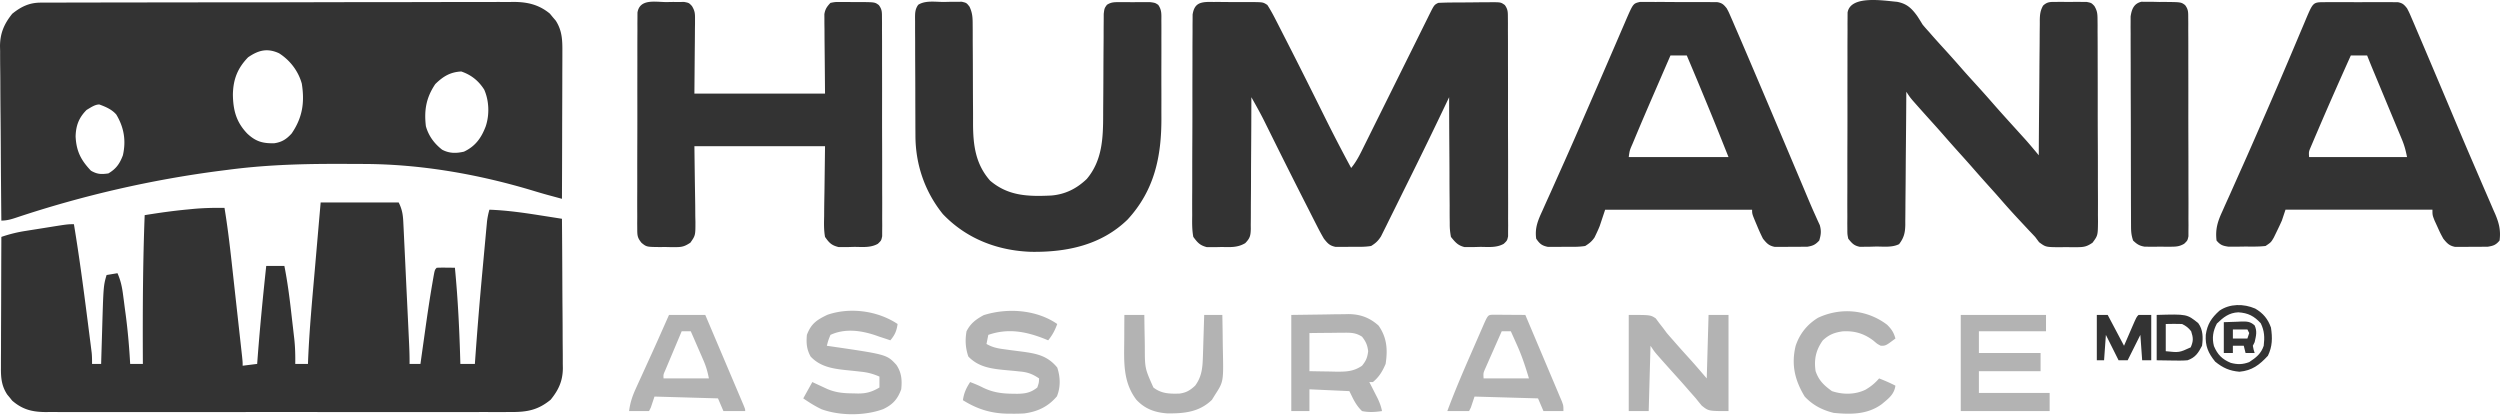 <svg xmlns="http://www.w3.org/2000/svg" width="850" height="141" fill="none"><path fill="#333" d="m13.799.895 1.785-.009h1.965L19.633.88c2.317-.007 4.634-.01 6.95-.012l4.97-.012c4.98-.012 9.96-.019 14.94-.024l7.036-.01A30265.656 30265.656 0 0 1 82.993.796h1.524C92.662.79 100.808.775 108.953.755c8.364-.02 16.728-.032 25.092-.034 4.695-.001 9.39-.007 14.086-.022C152.13.685 156.13.68 160.129.686c2.04.003 4.079 0 6.119-.01a774.21 774.21 0 0 1 6.643.001l1.94-.02c4.658.041 8.478.97 12.126 3.979l.986 1.2 1.019 1.19c2.176 3.389 2.278 6.683 2.244 10.572v1.642c-.001 1.783-.01 3.565-.02 5.347l-.005 3.718c-.005 3.256-.017 6.51-.031 9.766-.012 3.324-.018 6.649-.024 9.973-.013 6.518-.034 13.036-.06 19.554l-3.214-.872-1.807-.49c-1.551-.43-3.093-.88-4.632-1.35-18.566-5.61-38.048-9.05-57.475-9.134l-2.042-.013c-2.17-.01-4.34-.015-6.51-.016l-2.255-.001c-11.974.01-23.684.442-35.565 2.006l-2.448.31c-23.544 3.03-46.991 8.424-69.515 15.928C3.806 74.561 2.37 75 .46 75 .375 66.74.31 58.483.27 50.225.249 46.39.223 42.555.18 38.721.141 35.017.12 31.314.11 27.61.103 26.2.09 24.79.07 23.38a409.76 409.76 0 0 1-.029-5.944L0 15.686c.04-4.401 1.4-7.573 4.162-11.008C7.14 2.284 9.935.903 13.799.895ZM84.35 19.483c-3.622 3.733-5.107 7.59-5.166 12.8.095 5.28 1.169 9.243 4.858 13.107 2.887 2.73 5.301 3.415 9.233 3.31 2.573-.372 4.148-1.398 5.88-3.31 3.674-5.363 4.478-10.511 3.46-16.944-1.171-4.264-4-7.964-7.74-10.34-4.04-1.854-7.047-1.017-10.525 1.377Zm63.651 9.098c-3.082 4.579-3.854 8.824-3.2 14.342.922 3.282 2.838 5.88 5.52 7.97 2.465 1.296 4.758 1.285 7.434.666 3.895-1.844 5.911-4.685 7.402-8.636 1.306-3.919 1.152-8.622-.511-12.426-1.916-3.035-4.438-5.049-7.816-6.195-3.768.202-6.161 1.67-8.829 4.28Zm-118.55 8.79c-2.625 2.626-3.644 5.3-3.744 9.014.235 5.005 1.801 8.063 5.21 11.65 2.161 1.236 3.482 1.276 5.936.926 2.65-1.566 3.857-3.31 4.935-6.169 1.118-4.979.383-9.473-2.253-13.852-1.538-1.761-3.603-2.622-5.766-3.42-1.556 0-3.024 1.115-4.318 1.851Z"/><path fill="#333" d="M109.025 68.83h26.524c1.28 2.558 1.485 4.453 1.6 7.228l.074 1.445c.079 1.574.149 3.148.22 4.722l.161 3.286c.141 2.884.275 5.768.407 8.652.11 2.351.224 4.703.338 7.054a5907.233 5907.233 0 0 1 .758 15.94c.1 2.193.166 4.377.143 6.572h3.701l.254-1.815c.319-2.278.64-4.556.962-6.833.138-.975.275-1.951.411-2.926.744-5.325 1.531-10.638 2.448-15.936l.232-1.365c.554-3.126.554-3.126 1.245-3.818a56.356 56.356 0 0 1 3.123-.038c.567.005 1.134.01 1.718.017l1.327.021c1.049 10.894 1.563 21.756 1.851 32.693h4.935l.088-1.25a1399.759 1399.759 0 0 1 2.522-30.757c.209-2.237.413-4.475.617-6.713l.399-4.302.183-2.011.175-1.858.151-1.624c.17-1.348.438-2.608.799-3.917 5.737.209 11.324.985 16.988 1.88l2.245.35c1.814.283 3.628.568 5.441.855.058 7.072.101 14.145.128 21.218.013 3.284.03 6.569.058 9.853.027 3.172.042 6.343.048 9.515.005 1.208.014 2.416.027 3.624.018 1.696.021 3.392.019 5.089l.027 1.502c-.031 4.318-1.443 7.405-4.162 10.729-4.361 3.568-8.096 4.216-13.655 4.168l-2.109.012c-2.326.01-4.651.002-6.977-.006-1.67.002-3.34.008-5.01.013-4.062.011-8.123.009-12.185.002-3.302-.006-6.603-.006-9.905-.004l-1.425.001-2.868.003c-8.955.007-17.911-.001-26.867-.014-7.68-.012-15.36-.01-23.04.002-8.924.013-17.849.018-26.773.011l-2.857-.003-1.419-.001c-3.297-.002-6.593.002-9.89.007-4.019.007-8.038.005-12.057-.008-2.05-.006-4.099-.007-6.148-.001-2.224.007-4.448-.001-6.672-.014l-1.953.017c-4.501-.048-7.752-.853-11.253-3.874l-.834-1.044-.863-1.038c-1.93-2.956-2.164-5.665-2.13-9.124v-1.459c0-1.586.01-3.171.02-4.756l.005-3.306c.005-2.896.017-5.791.03-8.686.013-2.956.019-5.913.025-8.87.013-5.796.034-11.593.06-17.39a47.494 47.494 0 0 1 8.18-2.029l1.258-.202c.87-.14 1.74-.277 2.61-.413 1.333-.21 2.665-.423 3.996-.638 6.502-1.036 6.502-1.036 8.63-1.036 1.729 10.43 3.132 20.896 4.472 31.382l.255 1.983c.241 1.882.48 3.764.718 5.646l.222 1.729.2 1.603c.06.461.117.922.177 1.397.12 1.248.124 2.504.124 3.757h3.085l.047-1.618c.059-2.026.12-4.052.182-6.077.027-.869.052-1.737.077-2.606.47-16.218.47-16.218 1.544-19.924l3.701-.617c1.059 2.368 1.532 4.541 1.872 7.108l.317 2.373.158 1.234c.156 1.212.32 2.423.483 3.634.72 5.495 1.183 10.962 1.488 16.493h4.318l-.01-2.385c-.06-16.078.002-32.129.627-48.196 4.861-.784 9.708-1.473 14.611-1.928l1.606-.161c3.653-.346 7.257-.429 10.924-.379 1.008 6.14 1.756 12.293 2.434 18.474l.326 2.945c.226 2.037.451 4.075.675 6.113l.867 7.842a13985.853 13985.853 0 0 1 1.433 12.969l.255 2.309c.178 1.78.178 1.78.178 3.014l4.935-.617.084-1.132c.806-10.749 1.848-21.46 3-32.177h6.169c1.064 5.394 1.766 10.79 2.38 16.25.165 1.449.334 2.898.504 4.348l.32 2.81.152 1.29c.321 2.892.387 5.706.345 8.611h4.318l.068-1.779c.448-10.277 1.411-20.517 2.307-30.762.26-2.974.516-5.949.773-8.923.388-4.479.779-8.957 1.17-13.435ZM411.126.65l1.425.02 1.473-.002c1.026.001 2.053.008 3.079.021 1.573.018 3.143.013 4.715.005.998.003 1.995.009 2.993.015l1.425-.005c3.21.057 3.21.057 4.657.98 1.033 1.593 1.917 3.218 2.783 4.91l.596 1.158c.654 1.274 1.302 2.55 1.951 3.827l1.381 2.7c4.248 8.31 8.417 16.661 12.565 25.022a566.936 566.936 0 0 0 9.224 17.809c1.93-2.314 3.153-4.922 4.476-7.608l.779-1.566 1.666-3.36c.876-1.772 1.756-3.541 2.636-5.31 2.503-5.03 4.999-10.063 7.494-15.097 1.527-3.08 3.057-6.158 4.59-9.235.584-1.175 1.167-2.35 1.748-3.526.81-1.64 1.625-3.277 2.44-4.914l.73-1.485c1.675-3.345 1.675-3.345 3.049-4.032C490.6.9 492.181.86 493.78.85l1.433-.01a752.02 752.02 0 0 1 3.004-.012c1.533-.006 3.065-.026 4.597-.045l2.917-.01 1.39-.023c3.17.014 3.17.014 4.516.964 1.085 1.5 1.039 2.476 1.044 4.32l.018 2.013-.008 2.208.013 2.325c.009 2.106.01 4.211.006 6.317-.001 1.756.002 3.513.006 5.27.009 4.144.008 8.287.001 12.431-.007 4.277.001 8.554.018 12.832.014 3.67.018 7.341.014 11.012a1109.9 1109.9 0 0 0 .01 6.579c.011 2.444.003 4.888-.008 7.333l.018 2.208-.018 2.013-.001 1.752c-.308 1.456-.308 1.456-1.469 2.565-2.486 1.41-5.263 1.057-8.054 1.05l-1.849.052-1.791.005-1.627.013c-2.294-.559-3.165-1.644-4.641-3.463-.307-1.697-.427-3.017-.406-4.71l-.02-1.406c-.018-1.525-.014-3.05-.01-4.575-.008-1.06-.017-2.121-.028-3.182-.025-2.786-.031-5.571-.033-8.357-.006-2.845-.029-5.69-.051-8.534-.04-5.578-.06-11.156-.068-16.733l-.482 1.016a1736.872 1736.872 0 0 1-14.059 28.898 1280.48 1280.48 0 0 0-2.324 4.698c-.95 1.93-1.906 3.858-2.867 5.784a640.98 640.98 0 0 0-1.587 3.222l-.98 1.957-.852 1.717c-.97 1.54-1.828 2.344-3.374 3.289-2.248.377-4.508.286-6.785.27l-1.865.037-1.798-.001-1.636.004c-2.031-.424-2.662-1.162-3.954-2.777a72.043 72.043 0 0 1-2.301-4.227l-.65-1.27a820.13 820.13 0 0 1-2.099-4.142l-1.472-2.887a2409.92 2409.92 0 0 1-11.631-23.185l-.63-1.27c-.558-1.123-1.114-2.246-1.67-3.369-1.327-2.631-2.775-5.196-4.221-7.764l-.002 1.81a3064.55 3064.55 0 0 1-.079 16.882c-.021 2.893-.037 5.786-.039 8.679a935.26 935.26 0 0 1-.048 8.375c-.008 1.065-.011 2.13-.008 3.196.003 1.492-.013 2.983-.034 4.475l.016 1.336c-.053 2.303-.261 3.195-1.897 4.867-2.639 1.576-5.083 1.343-8.087 1.308l-1.751.045-1.699-.004-1.536.001c-2.348-.613-3.12-1.518-4.575-3.473-.463-2.46-.408-4.893-.379-7.39l-.01-2.268a571.96 571.96 0 0 1 .016-6.144c.012-2.145.008-4.29.007-6.435 0-3.601.012-7.202.032-10.803.023-4.163.028-8.325.024-12.487-.004-4.007.003-8.014.015-12.02.005-1.704.006-3.408.005-5.113 0-2.379.015-4.758.031-7.137l-.005-2.143.021-1.963.007-1.704c.556-3.524 2.236-4.248 5.635-4.293ZM645.007.619c3.284.617 4.905 2.152 6.821 4.779.648.978 1.261 1.98 1.872 2.981.713.853 1.443 1.69 2.197 2.506l1.005 1.16a337.024 337.024 0 0 0 4.2 4.662 393.048 393.048 0 0 1 6.265 7.036c1.389 1.578 2.805 3.13 4.221 4.684a401.31 401.31 0 0 1 6.311 7.081c2.671 3.049 5.402 6.044 8.123 9.048l1.45 1.605 1.301 1.436c1.506 1.703 2.953 3.447 4.405 5.195l.011-1.857c.035-5.772.08-11.545.134-17.317.028-2.968.052-5.936.069-8.904.016-2.863.041-5.727.072-8.59.01-1.094.017-2.187.021-3.28.006-1.53.023-3.06.043-4.59l-.003-1.37c.036-1.923.169-3.259 1.112-4.954 1.46-1.38 2.515-1.272 4.497-1.28l2.065-.01 2.157.029 2.156-.03 2.065.01 1.893.009c1.596.32 1.596.32 2.606 1.373 1.001 1.682 1.076 2.669 1.084 4.617l.022 1.963-.006 2.143.016 2.265c.012 2.048.015 4.096.014 6.144 0 1.71.005 3.421.011 5.132.011 4.037.013 8.073.009 12.11-.004 4.161.01 8.323.033 12.485.019 3.576.026 7.151.023 10.726-.001 2.135.003 4.27.018 6.404.016 2.38.007 4.76-.003 7.141l.024 2.14c-.05 4.77-.05 4.77-1.866 7.228-1.853 1.263-2.828 1.502-5.053 1.515l-1.952.012-2.019-.036-2.02.036c-4.852-.03-4.852-.03-7.122-1.706l-1.345-1.8a150.017 150.017 0 0 0-2.038-2.151c-.735-.786-1.469-1.572-2.202-2.36-.385-.412-.77-.824-1.166-1.25A255.508 255.508 0 0 1 680 67.527c-1.243-1.433-2.514-2.84-3.785-4.248a508.828 508.828 0 0 1-5.976-6.747 445.22 445.22 0 0 0-3.894-4.357 508.753 508.753 0 0 1-5.975-6.746 445.22 445.22 0 0 0-3.894-4.357 753.6 753.6 0 0 1-5.205-5.821l-1.019-1.154c-.87-1.044-.87-1.044-2.104-2.894l-.011 1.829c-.035 5.69-.08 11.381-.134 17.072a2139.84 2139.84 0 0 0-.068 8.777c-.016 2.824-.041 5.647-.072 8.47a497.118 497.118 0 0 0-.022 3.232 488.015 488.015 0 0 1-.043 4.527l.003 1.347c-.05 2.692-.468 4.417-2.12 6.56-2.388 1.194-5.316.785-7.942.81l-1.882.054-1.814.016c-.548.01-1.096.018-1.66.027-2.029-.39-2.678-1.17-3.974-2.757-.308-1.522-.308-1.522-.309-3.258l-.018-2 .018-2.184-.01-2.307a768.04 768.04 0 0 1 .008-6.26c.009-2.182.005-4.366.003-6.549-.002-3.666.006-7.331.02-10.997.017-4.239.018-8.478.011-12.717-.007-4.077-.003-8.155.006-12.232.003-1.736.003-3.471 0-5.207-.003-2.422.009-4.844.022-7.266l-.008-2.188.018-1.994.005-1.736C629.157-1.775 640.6.256 645.007.618Zm-87.458.049h1.531l1.74-.018 1.875.02 1.929-.002c1.346.001 2.692.008 4.038.021 2.064.018 4.126.013 6.19.005 1.306.003 2.613.009 3.92.015l1.875-.005 1.74.024 1.532.01c1.62.295 2.145.82 3.161 2.09.667 1.233.667 1.233 1.296 2.686l.745 1.702.812 1.895.884 2.038c1.023 2.364 2.037 4.731 3.048 7.1l.569 1.329a6167.583 6167.583 0 0 1 9.918 23.344l.775 1.832a30781.26 30781.26 0 0 1 7.039 16.659l.716 1.695c.455 1.08.91 2.16 1.362 3.242.933 2.225 1.871 4.444 2.87 6.64l.876 1.96.741 1.602c.554 1.994.406 3.256-.192 5.231-1.309 1.397-2.123 1.796-4.011 2.1-1.85.02-3.699.033-5.55.02l-1.954.038-1.882-.001-1.714.004c-2.021-.406-2.725-1.198-4.011-2.777a57.746 57.746 0 0 1-2.005-4.395l-.501-1.184c-1.195-2.871-1.195-2.871-1.195-4.29h-49.965l-1.85 5.55a42.056 42.056 0 0 1-1.195 2.7l-.557 1.17c-.912 1.358-1.796 2.044-3.183 2.916-2.351.38-4.715.286-7.094.27l-1.954.037-1.882-.001-1.714.004c-2.091-.42-2.798-1.03-4.011-2.777-.514-3.623.58-6.217 2.061-9.427l.66-1.483c.718-1.61 1.447-3.215 2.176-4.82l1.521-3.405c1.045-2.344 2.094-4.686 3.145-7.028a1333.94 1333.94 0 0 0 6.183-14.08c.639-1.471 1.28-2.942 1.921-4.412 2.044-4.686 4.082-9.375 6.108-14.07.965-2.235 1.932-4.47 2.9-6.703.461-1.068.922-2.136 1.381-3.205.635-1.479 1.274-2.956 1.914-4.432l.566-1.325c2.428-5.573 2.428-5.573 4.702-6.11Zm10.409 18.197c-1.328 3.058-2.654 6.117-3.98 9.175-.448 1.036-.898 2.071-1.347 3.106-2.377 5.473-4.736 10.953-7.027 16.463l-.563 1.343c-.947 2.156-.947 2.156-1.271 4.457h33.927c-5.199-13.01-5.199-13.01-10.564-25.946l-1.074-2.553a6429.35 6429.35 0 0 0-2.549-6.045h-5.552ZM790.397.739l1.74-.018 1.875.011 1.929-.005c1.346-.001 2.692.002 4.038.01 2.064.01 4.126 0 6.19-.012 1.306.001 2.613.004 3.92.007l1.875-.011 1.74.018 1.532.004c1.628.292 2.146.806 3.161 2.086.76 1.468.76 1.468 1.523 3.252l.894 2.076.976 2.305c.349.818.7 1.635 1.05 2.453 1.199 2.803 2.388 5.611 3.576 8.419l1.333 3.145c1.931 4.557 3.859 9.115 5.776 13.677 2.353 5.6 4.715 11.193 7.126 16.768 1.1 2.543 2.193 5.09 3.286 7.636.524 1.215 1.05 2.43 1.58 3.641a672.57 672.57 0 0 1 2.187 5.07l.664 1.496c1.33 3.147 1.93 5.595 1.488 9.018-1.275 1.506-2.078 1.788-4.011 2.1-1.85.02-3.699.033-5.55.02l-1.954.037h-1.882l-1.714.003c-2.017-.405-2.722-1.206-4.011-2.777-1.051-1.93-1.051-1.93-2.005-4.048l-.973-2.123c-.723-1.848-.723-1.848-.723-3.699h-49.965L775.835 75a111.491 111.491 0 0 1-1.812 3.856l-.942 1.937c-.947 1.61-.947 1.61-2.798 2.843-2.343.27-4.698.2-7.055.193l-1.963.03-1.89.001-1.726.006c-1.948-.288-2.741-.563-4.021-2.08-.457-3.79.35-6.425 1.926-9.834l.618-1.397c.673-1.516 1.359-3.027 2.044-4.537.479-1.075.958-2.15 1.435-3.226a2325.33 2325.33 0 0 1 2.987-6.69c2.045-4.571 4.045-9.161 6.042-13.752.64-1.47 1.282-2.94 1.924-4.408a1679.377 1679.377 0 0 0 7.06-16.412l1.532-3.607c.982-2.312 1.958-4.627 2.931-6.943l1.336-3.148.606-1.457C786.472.75 786.472.75 790.397.74Zm8.878 18.128c-3.817 8.505-7.598 17.024-11.258 25.599l-.892 2.072-.813 1.918-.719 1.685c-.609 1.458-.609 1.458-.506 3.269h33.31c-.453-2.265-.879-3.916-1.743-5.99l-.699-1.69-.755-1.804-.777-1.873a3148.67 3148.67 0 0 0-2.464-5.915l-1.654-3.98c-.777-1.87-1.555-3.741-2.334-5.61l-.705-1.691-.617-1.479c-.619-1.5-1.223-3.004-1.822-4.511h-5.552ZM226.534.707l2.157-.038 2.065.002 1.892-.004c1.597.31 1.597.31 2.609 1.382.958 1.594 1.064 2.437 1.048 4.28v1.745l-.029 1.818-.006 1.683c-.009 2.07-.035 4.14-.059 6.21l-.116 14.034h44.413c-.073-9.227-.073-9.227-.167-18.454l-.014-3.473-.028-1.818-.001-1.745-.012-1.511c.28-1.729.879-2.576 2.073-3.841 1.596-.31 1.596-.31 3.489-.306l2.065-.002 2.156.038 2.157-.013c5.222.04 5.222.04 6.564 1.023 1.133 1.497 1.075 2.45 1.08 4.318l.018 2.013-.008 2.208.012 2.325c.01 2.106.011 4.211.007 6.317-.002 1.756.002 3.513.006 5.27.009 4.144.008 8.287.001 12.43-.008 4.278.001 8.555.018 12.833.013 3.67.017 7.341.014 11.012-.002 2.193-.001 4.386.01 6.579.011 2.444.002 4.888-.008 7.333l.018 2.208-.018 2.013-.001 1.752c-.309 1.455-.309 1.455-1.469 2.565-2.487 1.41-5.263 1.057-8.054 1.05l-1.849.052-1.792.005-1.626.013c-2.417-.589-3.218-1.416-4.641-3.463-.421-2.354-.359-4.664-.301-7.048l.009-1.828c.016-2.246.06-4.492.099-6.738l.193-15.229h-44.413c.122 10.012.122 10.012.278 20.023.009 1.257.017 2.514.024 3.772l.047 1.97c.003 4.572.003 4.572-1.711 7.036-1.842 1.204-2.731 1.516-4.905 1.514l-1.791.003-1.85-.044-1.856.02c-4.49-.045-4.49-.045-6.197-1.418-1.404-1.713-1.47-2.486-1.47-4.675l-.018-2 .018-2.183-.01-2.308a768.07 768.07 0 0 1 .008-6.259c.009-2.183.005-4.366.002-6.55-.001-3.665.007-7.33.021-10.996.017-4.24.018-8.478.011-12.717-.007-4.078-.003-8.155.005-12.233.004-1.735.004-3.47.001-5.206-.003-2.422.008-4.844.022-7.266l-.009-2.188.019-1.995.005-1.736c.777-4.787 6.081-3.587 9.795-3.564Zm94.378-.038 2.156-.053 2.065-.005 1.893-.013c1.596.38 1.596.38 2.607 1.667 1.033 2.21 1.073 3.803 1.077 6.239l.01 1.32c.006.943.008 1.886.006 2.829-.003 1.497.006 2.994.018 4.49.022 3.183.031 6.366.037 9.549.008 3.68.021 7.36.05 11.04.008 1.465.005 2.931.003 4.397.026 7.257.84 13.664 5.807 19.3 6.205 5.277 12.99 5.408 20.766 5.052 4.783-.391 8.66-2.341 12.101-5.64 5.319-6.336 5.556-13.987 5.566-21.853.002-1.483.013-2.966.025-4.45.034-4.212.053-8.424.068-12.637.01-2.586.029-5.172.052-7.758.008-.983.011-1.967.011-2.95.001-1.37.012-2.74.025-4.11l.01-2.36c.238-1.895.238-1.895 1.079-3.071 1.497-1 2.712-.914 4.498-.92l2.065-.008 2.157.022 2.156-.022 2.065.008 1.893.006c1.596.24 1.596.24 2.606.907 1.285 1.808 1.076 3.352 1.08 5.55l.01 1.34a461.54 461.54 0 0 1-.003 4.403l.005 3.08c.003 2.156-.001 4.313-.01 6.47-.01 2.74-.005 5.48.007 8.219.006 2.124.004 4.248-.001 6.373-.001 1.008.001 2.016.005 3.024.044 13.106-2.348 24.594-11.507 34.55-8.981 8.716-20.715 11.145-32.838 10.964-11.422-.395-21.99-4.471-29.962-12.831-6.15-7.632-9.303-16.877-9.319-26.653l-.009-1.414c-.009-1.533-.013-3.066-.017-4.6l-.01-3.206c-.007-2.236-.01-4.471-.012-6.706-.004-2.867-.019-5.733-.036-8.6-.012-2.205-.015-4.41-.016-6.615a558.962 558.962 0 0 0-.015-3.172c-.01-1.475-.009-2.95-.005-4.425l-.017-1.326c.015-1.775.038-2.96 1.076-4.437 2.424-1.572 5.936-.97 8.722-.964ZM728.083.597l1.893.013 2.065.005 2.157.053 2.156-.005c5.21.061 5.21.061 6.564 1.055 1.134 1.496 1.075 2.449 1.08 4.317l.018 2.013-.008 2.208.013 2.325c.009 2.106.01 4.21.007 6.316-.002 1.757.001 3.514.005 5.27.009 4.145.008 8.288.001 12.432-.007 4.277.002 8.554.018 12.832.014 3.67.018 7.34.014 11.012-.002 2.193 0 4.386.01 6.579.011 2.444.003 4.888-.008 7.333l.018 2.208-.018 2.013v1.752c-.309 1.455-.309 1.455-1.469 2.566-1.585.897-2.616.979-4.43.986l-1.798.007-1.865-.022-1.865.022-1.797-.007-1.637-.007c-1.8-.29-2.64-.84-3.954-2.09-.609-1.828-.697-3.025-.703-4.932l-.011-1.93-.002-2.114-.009-2.228a2442.61 2442.61 0 0 1-.015-6.053l-.007-3.782c-.008-3.946-.014-7.89-.017-11.836-.003-4.553-.013-9.106-.031-13.659-.014-3.52-.02-7.04-.021-10.561 0-2.102-.004-4.204-.015-6.306a1178.4 1178.4 0 0 1-.005-7.036l-.018-2.107.011-1.94-.003-1.679c.369-2.507 1.114-4.414 3.676-5.023Z"/><path fill="#B3B3B3" d="M553.771 107.076c7.402 0 7.402 0 9.187 1.176l1.183 1.6 1.342 1.715 1.241 1.677c.711.83 1.43 1.654 2.159 2.468l1.039 1.192c1.729 1.967 3.489 3.906 5.248 5.846 1.736 1.948 3.427 3.935 5.125 5.915l.617-21.589h6.785v32.693c-6.785 0-6.785 0-9.098-1.851a80.202 80.202 0 0 1-2.005-2.467 388.317 388.317 0 0 0-2.082-2.352l-1.075-1.246a299.307 299.307 0 0 0-3.937-4.421 735.044 735.044 0 0 1-6.224-6.976c-.87-1.043-.87-1.043-2.103-2.894l-.617 22.207h-6.785v-32.693Zm-114.734-.001 11.412-.155 3.572-.068 2.847-.018 1.457-.039c4.09-.002 7.306 1.158 10.379 3.899 2.861 4.085 3.148 8.151 2.409 13.035-1.09 2.54-2.188 4.382-4.318 6.169h-1.233l.788 1.532 1.024 2.015 1.019 1.995c.692 1.48 1.181 2.735 1.487 4.327-2.345.338-4.456.484-6.786 0-1.706-1.624-2.7-3.435-3.701-5.551l-.617-1.234-13.57-.617v7.402h-6.169v-32.692Zm6.169 6.168v12.954c2.288.05 4.574.086 6.862.115l1.957.047c3.477.033 6.099.029 9.069-2.013 1.378-1.698 1.811-2.765 2.082-4.935-.266-2.128-.769-3.246-2.082-4.934-2.035-1.318-3.687-1.379-6.081-1.354l-2.085.012-2.166.031-2.195.017c-1.787.014-3.574.036-5.361.06Zm-140.024-3.083c-.328 2.357-.924 3.739-2.468 5.551l-1.465-.501-2.236-.732-1.402-.494c-4.992-1.662-10.334-2.378-15.252-.123-.753 1.866-.753 1.866-1.234 3.701l1.034.15c19.359 2.824 19.359 2.824 22.599 6.327 1.793 2.657 1.984 5.199 1.658 8.327-1.228 3.358-2.884 5.193-6.116 6.73-6.249 2.308-14.683 2.318-20.949.055-2.226-1.047-4.215-2.31-6.245-3.701l3.084-5.551 1.398.653 1.841.85 1.821.846c3.048 1.298 5.752 1.482 9.05 1.506l1.299.039c2.944.022 4.894-.543 7.414-2.044v-3.701c-2.133-.938-3.999-1.438-6.315-1.672l-1.842-.207a599.717 599.717 0 0 0-3.788-.391c-4.353-.499-8.324-1.219-11.456-4.554-1.37-2.498-1.507-4.553-1.272-7.363 1.446-3.813 3.327-5.079 6.951-6.819 7.746-2.682 17.129-1.39 23.891 3.118Zm54.282 0c-.771 2.134-1.65 3.792-3.084 5.551l-1.342-.554c-6.422-2.504-12.399-3.597-19.014-1.296l-.617 3.084c2.015 1.162 3.789 1.514 6.086 1.807l2.118.292c1.465.193 2.93.383 4.396.568 4.791.669 8.264 1.486 11.457 5.352 1.065 3.195 1.178 6.66-.116 9.792-3.022 3.544-6.587 5.213-11.184 5.817a62.69 62.69 0 0 1-4.314.082l-1.541-.01c-5.589-.138-10.187-1.617-14.921-4.578.349-2.441 1.116-4.112 2.467-6.168 1.491.578 2.944 1.161 4.366 1.894 3.447 1.673 6.548 2.053 10.323 2.077l1.363.018c2.752-.044 4.61-.399 6.772-2.139.547-1.598.546-1.598.616-3.084-2.193-1.472-3.825-2.11-6.45-2.349l-1.926-.201a1770.18 1770.18 0 0 0-3.966-.367c-4.495-.473-8.433-1.139-11.715-4.524-.985-2.894-1.143-5.583-.616-8.597 1.37-2.693 3.2-4.045 5.821-5.474 8.084-2.553 17.938-1.884 25.021 3.007Zm307.19-3.084h28.991v5.551h-22.823v7.403h20.973v6.168h-20.973v7.402h24.057v6.169h-30.225v-32.693Zm-159.178-.071 1.556.01a484.788 484.788 0 0 1 3.448.021l1.775.009c1.452.007 2.904.017 4.355.03a40970.081 40970.081 0 0 1 9.036 21.385l.758 1.791.71 1.684.623 1.473.593 1.425.693 1.607c.541 1.477.541 1.477.541 3.328h-6.785l-1.851-4.318-21.589-.617-1.234 3.701-.617 1.234h-7.402c2.382-6.386 5.031-12.627 7.763-18.869.728-1.663 1.452-3.328 2.176-4.993l1.386-3.174.656-1.508c1.81-4.126 1.81-4.126 3.409-4.219Zm3.115 5.621a2274.48 2274.48 0 0 0-3.084 6.978l-.891 2.004-.844 1.922-.783 1.771c-.674 1.532-.674 1.532-.566 3.363h15.421c-1.21-4.032-2.404-7.701-4.125-11.488l-.599-1.343c-.478-1.07-.961-2.139-1.444-3.207h-3.085Zm-283.132-5.55h12.337c1.771 4.171 3.54 8.342 5.308 12.514.821 1.938 1.643 3.874 2.465 5.811.944 2.224 1.887 4.449 2.829 6.674l.9 2.116.823 1.946.731 1.723c.515 1.292.515 1.292.515 1.909h-7.402l-1.851-4.318-21.589-.617-1.234 3.701-.617 1.234h-6.785c.357-2.788 1.091-5.033 2.258-7.586l1.015-2.24 1.083-2.357 1.095-2.409c.723-1.593 1.447-3.185 2.174-4.776a955.647 955.647 0 0 0 3.979-8.892l1.966-4.433Zm4.318 5.551a3911.457 3911.457 0 0 0-3.084 7.326l-.891 2.108-.844 2.012-.783 1.86c-.639 1.424-.639 1.424-.566 2.732h15.421c-.475-2.373-.949-4.054-1.892-6.219l-.753-1.74-.786-1.794-.794-1.83c-.645-1.486-1.293-2.971-1.944-4.455h-3.084Zm409.855-2.199c1.546 1.546 2.22 2.585 2.815 4.665-3.29 2.467-3.29 2.467-4.974 2.467-1.195-.617-1.195-.617-2.544-1.774-3.204-2.42-6.474-3.376-10.487-3.122-2.765.411-4.58 1.106-6.669 3.045-2.364 3.265-3.066 6.515-2.468 10.487 1.126 3.252 2.842 4.809 5.552 6.785 3.703 1.234 7.822 1.239 11.373-.463 1.826-1.05 3.286-2.246 4.665-3.855 1.902.74 3.74 1.528 5.552 2.467-.435 3.032-2.375 4.376-4.622 6.268-4.866 3.569-10.494 3.547-16.351 2.985-3.876-.946-7.127-2.618-9.87-5.551-3.361-5.535-4.627-10.865-3.084-17.234 1.346-4.082 3.92-7.299 7.595-9.546 7.741-3.635 16.711-2.811 23.517 2.376Zm-259.344-3.352h6.785l.018 1.734c.027 2.143.065 4.285.11 6.428.017.924.031 1.848.039 2.771.013 7.235.013 7.235 2.917 13.741 2.712 2.116 5.537 2.167 8.867 2.067 2.318-.31 3.616-1.107 5.321-2.684 2.405-3.235 2.541-6.448 2.662-10.383l.079-2.415.073-2.508.081-2.543c.065-2.069.128-4.139.189-6.208h6.168c.062 2.973.106 5.945.136 8.919.012 1.009.029 2.018.051 3.028.222 10.733.222 10.733-2.654 15.194l-1.079 1.735c-4.299 4.179-9.45 4.662-15.195 4.602-4.227-.319-7.614-1.525-10.52-4.679-4.652-6.176-4.135-13.109-4.087-20.472l.009-2.429c.007-1.966.017-3.932.03-5.898Z"/><path fill="#333" d="M712.916 107.076h3.701l5.552 10.486c1.395-3.219 1.395-3.219 2.786-6.44 1.463-3.361 1.463-3.361 2.149-4.046h4.318v15.421h-3.085l-.616-8.636-4.318 8.636h-3.085L716 113.861l-.616 8.636h-2.468v-15.421Zm53.858-2.159c2.698 1.575 4.323 3.526 5.359 6.477.518 3.489.503 6.359-1.041 9.561-2.88 3.114-5.386 5.038-9.676 5.436-3.355-.289-5.65-1.304-8.251-3.431-2.387-2.919-3.431-5.37-3.2-9.137.509-3.604 1.932-5.741 4.627-8.174 3.547-2.456 8.275-2.418 12.182-.732Zm-13.03 5.089c-1.333 2.524-1.713 4.91-1.008 7.653 1.233 2.924 2.802 4.508 5.738 5.722 2.26.597 4.066.571 6.257-.267 2.348-1.523 4.039-2.864 4.935-5.552.334-2.874.266-5-1.002-7.633-2.23-2.464-4.33-3.544-7.634-3.74-3.15.127-5.068 1.675-7.286 3.817Zm-20.472-2.932c10.274-.293 10.274-.293 14.111 2.776 1.687 2.25 1.681 5.024 1.31 7.711-1.282 2.473-2.295 4.009-4.934 4.935-1.803.145-3.591.115-5.398.077l-5.089-.077v-15.422Zm3.084 3.085v9.252c4.564.488 4.564.488 8.482-1.31.951-2.187.889-3.222.154-5.475-.975-1.229-1.684-1.768-3.084-2.467-1.853-.084-3.695-.027-5.552 0Z"/><path fill="#333" d="m756.095 109.542 4.511-.154 1.413-.068c1.988-.033 3.053-.025 4.56 1.326.922 2.03.476 3.55.003 5.681l-.617 1.234c.246 1.294.246 1.294.617 2.467h-3.085l-.617-2.467h-3.701v2.467h-3.084v-10.486Zm3.084 2.467v3.085h4.935l.617-1.851-.617-1.234h-4.935Z"/></svg>